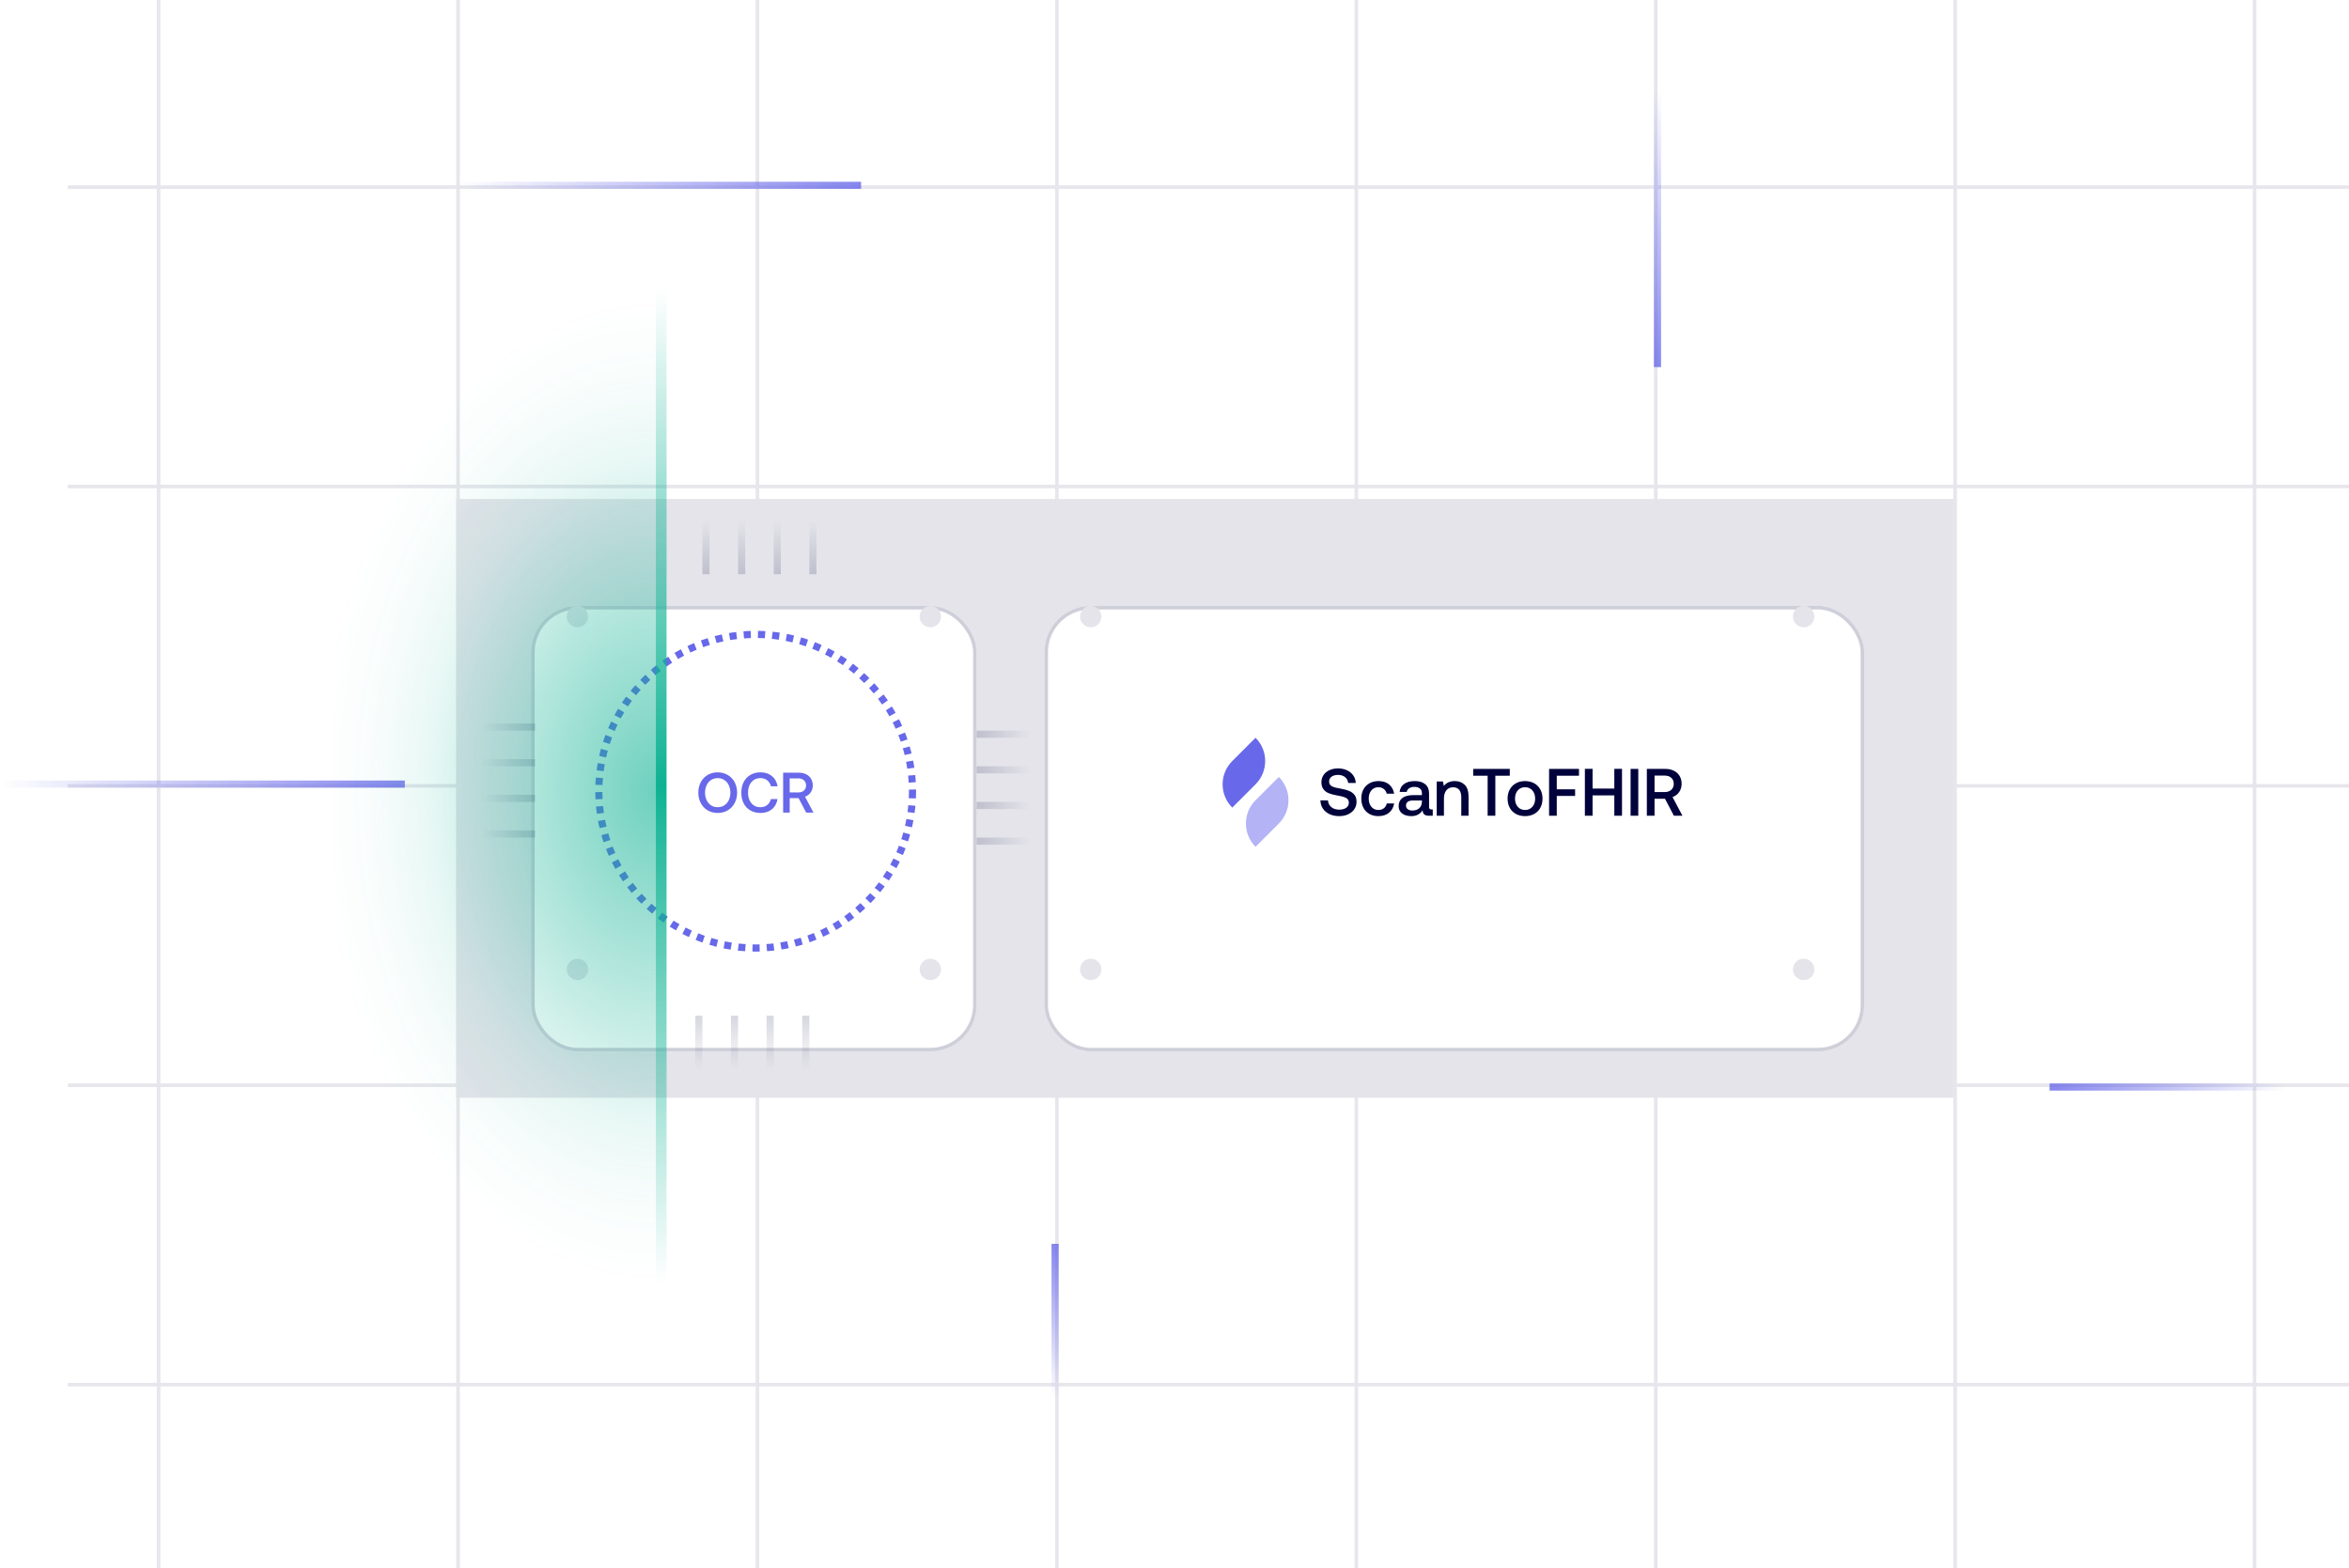 <?xml version="1.0" encoding="UTF-8"?> <svg xmlns="http://www.w3.org/2000/svg" width="659" height="440" viewBox="0 0 659 440" fill="none"><g opacity="0.1"><line x1="44.501" x2="44.501" y2="440" stroke="#00023B"></line><line x1="128.501" x2="128.501" y2="440" stroke="#00023B"></line><line x1="212.501" x2="212.501" y2="440" stroke="#00023B"></line><line x1="296.501" x2="296.501" y2="440" stroke="#00023B"></line><line x1="380.501" x2="380.501" y2="440" stroke="#00023B"></line><line x1="464.501" x2="464.501" y2="440" stroke="#00023B"></line><line x1="548.501" x2="548.501" y2="440" stroke="#00023B"></line><line x1="632.501" x2="632.501" y2="440" stroke="#00023B"></line><line x1="659" y1="52.5" x2="19" y2="52.5" stroke="#00023B"></line><line x1="659" y1="136.5" x2="19" y2="136.5" stroke="#00023B"></line><line x1="659" y1="220.5" x2="19" y2="220.5" stroke="#00023B"></line><line x1="659" y1="304.5" x2="19" y2="304.5" stroke="#00023B"></line><line x1="659" y1="388.5" x2="19" y2="388.5" stroke="#00023B"></line></g><g filter="url(#filter0_i_183_3713)"><rect x="128" y="136" width="420" height="168" fill="#E4E4EA"></rect></g><g filter="url(#filter1_d_183_3713)"><rect x="149" y="160" width="125" height="125" rx="13" fill="white"></rect><rect x="149.5" y="160.5" width="124" height="124" rx="12.5" stroke="#CFCFDA"></rect></g><g filter="url(#filter2_d_183_3713)"><rect x="293" y="160" width="230" height="125" rx="13" fill="white"></rect><rect x="293.5" y="160.5" width="229" height="124" rx="12.5" stroke="#CFCFDA"></rect></g><g clip-path="url(#clip0_183_3713)"><path d="M352.236 207L345.704 213.533C342.096 217.14 342.096 222.99 345.704 226.597L352.236 220.064C355.844 216.457 355.844 210.607 352.236 207Z" fill="#6868EA"></path><path d="M358.771 217.996L352.238 224.529C348.631 228.136 348.631 233.986 352.238 237.593L358.771 231.061C362.378 227.453 362.378 221.604 358.771 217.996Z" fill="#B3B3F5"></path><path d="M373.503 226.464C374.073 226.933 374.814 227.168 375.727 227.168C376.528 227.168 377.176 226.996 377.67 226.652C378.164 226.307 378.412 225.829 378.412 225.216C378.412 224.778 378.277 224.431 378.008 224.175C377.739 223.918 377.373 223.721 376.91 223.583C376.447 223.445 375.797 223.301 374.958 223.151C374.107 223.001 373.378 222.804 372.772 222.559C372.165 222.316 371.67 221.943 371.29 221.442C370.908 220.941 370.717 220.284 370.717 219.471C370.717 218.72 370.914 218.051 371.309 217.462C371.703 216.874 372.254 216.418 372.961 216.092C373.668 215.766 374.479 215.604 375.392 215.604C376.306 215.604 377.169 215.779 377.907 216.13C378.645 216.48 379.228 216.961 379.653 217.575C380.078 218.188 380.31 218.89 380.348 219.678H378.227C378.151 219.003 377.858 218.458 377.344 218.045C376.83 217.631 376.18 217.425 375.392 217.425C374.605 217.425 374.02 217.591 373.562 217.923C373.106 218.255 372.876 218.721 372.876 219.322C372.876 219.747 373.011 220.085 373.28 220.335C373.549 220.586 373.909 220.773 374.36 220.898C374.811 221.024 375.455 221.162 376.293 221.312C377.145 221.462 377.876 221.662 378.49 221.913C379.103 222.163 379.603 222.532 379.992 223.02C380.38 223.507 380.573 224.152 380.573 224.953C380.573 225.753 380.367 226.423 379.954 227.036C379.541 227.649 378.966 228.127 378.227 228.472C377.489 228.816 376.65 228.988 375.712 228.988C374.673 228.988 373.76 228.8 372.972 228.425C372.183 228.049 371.567 227.526 371.123 226.858C370.678 226.187 370.45 225.422 370.437 224.558L372.558 224.596C372.621 225.371 372.936 225.995 373.506 226.464H373.503Z" fill="#00023B"></path><path d="M386.693 228.989C385.742 228.989 384.903 228.786 384.178 228.379C383.452 227.972 382.892 227.393 382.497 226.642C382.104 225.892 381.906 225.028 381.906 224.052C381.906 223.076 382.106 222.219 382.507 221.48C382.907 220.742 383.473 220.17 384.205 219.763C384.938 219.356 385.785 219.153 386.749 219.153C387.949 219.153 388.932 219.468 389.695 220.101C390.459 220.733 390.934 221.593 391.121 222.682H389.038C388.9 222.132 388.625 221.694 388.211 221.368C387.798 221.042 387.292 220.88 386.691 220.88C385.878 220.88 385.225 221.175 384.729 221.763C384.235 222.351 383.988 223.115 383.988 224.053C383.988 224.992 384.235 225.777 384.729 226.371C385.223 226.966 385.878 227.263 386.691 227.263C387.317 227.263 387.836 227.097 388.249 226.765C388.663 226.433 388.931 225.985 389.056 225.424H391.121C390.934 226.537 390.453 227.41 389.676 228.043C388.9 228.675 387.905 228.99 386.691 228.99L386.693 228.989Z" fill="#00023B"></path><path d="M401.955 228.876H400.885C400.259 228.876 399.809 228.744 399.533 228.482C399.258 228.219 399.119 227.838 399.119 227.337C398.393 228.439 397.336 228.989 395.948 228.989C394.872 228.989 394.008 228.739 393.357 228.238C392.707 227.738 392.381 227.049 392.381 226.173C392.381 225.185 392.731 224.425 393.431 223.893C394.133 223.361 395.152 223.095 396.491 223.095H398.912V222.514C398.912 221.975 398.724 221.553 398.349 221.247C397.973 220.94 397.455 220.786 396.791 220.786C396.203 220.786 395.718 220.914 395.336 221.171C394.954 221.428 394.726 221.768 394.65 222.194H392.661C392.761 221.231 393.186 220.483 393.937 219.951C394.688 219.419 395.67 219.153 396.884 219.153C398.173 219.153 399.168 219.453 399.868 220.054C400.569 220.655 400.918 221.518 400.918 222.644V226.435C400.918 226.886 401.131 227.11 401.557 227.11H401.951V228.874L401.955 228.876ZM396.399 224.596C395.773 224.596 395.292 224.718 394.953 224.962C394.615 225.206 394.446 225.566 394.446 226.041C394.446 226.455 394.605 226.786 394.924 227.036C395.244 227.286 395.678 227.412 396.229 227.412C397.067 227.412 397.722 227.186 398.191 226.736C398.66 226.285 398.902 225.686 398.913 224.935V224.597H396.399V224.596Z" fill="#00023B"></path><path d="M411.998 223.583V228.876H409.953V223.695C409.953 222.781 409.759 222.087 409.371 221.612C408.983 221.136 408.415 220.898 407.664 220.898C406.863 220.898 406.234 221.177 405.777 221.734C405.321 222.291 405.091 223.057 405.091 224.034V228.877H403.064V219.265H404.828L405.054 220.523C405.78 219.609 406.806 219.153 408.132 219.153C409.27 219.153 410.199 219.504 410.919 220.204C411.639 220.905 411.998 222.03 411.998 223.583Z" fill="#00023B"></path><path d="M423.563 215.737V217.652H419.509V228.877H417.35V217.651H413.296V215.736H423.563V215.737Z" fill="#00023B"></path><path d="M423.555 226.652C423.149 225.907 422.945 225.047 422.945 224.07C422.945 223.094 423.149 222.253 423.555 221.509C423.962 220.764 424.537 220.185 425.283 219.772C426.027 219.359 426.881 219.153 427.845 219.153C428.808 219.153 429.662 219.359 430.406 219.772C431.151 220.185 431.727 220.764 432.134 221.509C432.54 222.253 432.744 223.107 432.744 224.07C432.744 225.034 432.54 225.907 432.134 226.652C431.727 227.396 431.151 227.972 430.406 228.379C429.662 228.786 428.808 228.989 427.845 228.989C426.881 228.989 426.027 228.786 425.283 228.379C424.538 227.972 423.962 227.397 423.555 226.652ZM430.679 224.07C430.679 223.132 430.419 222.365 429.9 221.771C429.382 221.176 428.696 220.879 427.845 220.879C426.993 220.879 426.311 221.176 425.799 221.771C425.285 222.365 425.03 223.132 425.03 224.07C425.03 225.009 425.287 225.776 425.799 226.37C426.313 226.964 426.995 227.262 427.845 227.262C428.695 227.262 429.38 226.964 429.9 226.37C430.419 225.776 430.679 225.009 430.679 224.07Z" fill="#00023B"></path><path d="M442.976 215.737V217.652H436.745V221.463H441.888V223.321H436.745V228.877H434.586V215.737H442.976Z" fill="#00023B"></path><path d="M446.788 215.718V221.254H452.888V215.718H455.047V228.876H452.888V223.169H446.788V228.876H444.629V215.718H446.788Z" fill="#00023B"></path><path d="M459.61 215.737V228.877H457.451V215.737H459.61Z" fill="#00023B"></path><path d="M469.597 216.253C470.286 216.598 470.82 217.085 471.202 217.717C471.584 218.35 471.774 219.085 471.774 219.923C471.774 220.762 471.542 221.569 471.08 222.232C470.617 222.896 469.998 223.365 469.222 223.64L472 228.877H469.597L467.101 224.109H464.173V228.877H462.014V215.737H467.195C468.109 215.737 468.909 215.909 469.597 216.253ZM467.026 222.232C467.802 222.232 468.419 222.022 468.875 221.604C469.331 221.184 469.561 220.625 469.561 219.923C469.561 219.222 469.333 218.663 468.875 218.243C468.419 217.823 467.802 217.614 467.026 217.614H464.174V222.232H467.026Z" fill="#00023B"></path></g><path d="M206.104 225.328C205.64 226.192 205 226.88 204.168 227.36C203.336 227.856 202.408 228.096 201.352 228.096C200.296 228.096 199.352 227.856 198.52 227.36C197.688 226.88 197.048 226.192 196.6 225.328C196.136 224.464 195.912 223.488 195.912 222.4C195.912 221.312 196.136 220.336 196.6 219.472C197.048 218.608 197.688 217.936 198.52 217.44C199.352 216.96 200.296 216.704 201.352 216.704C202.408 216.704 203.336 216.96 204.168 217.44C205 217.936 205.64 218.608 206.104 219.472C206.552 220.336 206.792 221.312 206.792 222.4C206.792 223.488 206.552 224.464 206.104 225.328ZM198.248 224.512C198.536 225.136 198.952 225.616 199.496 225.968C200.04 226.32 200.648 226.48 201.352 226.48C202.04 226.48 202.648 226.32 203.192 225.968C203.736 225.616 204.152 225.136 204.456 224.512C204.744 223.888 204.904 223.184 204.904 222.4C204.904 221.632 204.744 220.928 204.456 220.304C204.152 219.68 203.736 219.2 203.192 218.848C202.648 218.496 202.04 218.32 201.352 218.32C200.648 218.32 200.04 218.496 199.496 218.848C198.952 219.2 198.536 219.68 198.248 220.304C197.944 220.928 197.8 221.632 197.8 222.4C197.8 223.184 197.944 223.888 198.248 224.512ZM208.631 219.424C209.079 218.56 209.703 217.904 210.519 217.424C211.335 216.944 212.295 216.704 213.383 216.704C214.215 216.704 214.983 216.864 215.655 217.184C216.327 217.504 216.887 217.968 217.319 218.56C217.735 219.152 218.007 219.84 218.135 220.608H216.295C216.103 219.904 215.751 219.344 215.239 218.928C214.711 218.528 214.071 218.32 213.303 218.32C212.599 218.32 211.991 218.496 211.479 218.848C210.951 219.2 210.551 219.68 210.279 220.288C209.991 220.896 209.863 221.6 209.863 222.4C209.863 223.2 209.991 223.904 210.279 224.512C210.551 225.136 210.951 225.616 211.479 225.968C211.991 226.32 212.599 226.48 213.303 226.48C214.071 226.48 214.711 226.288 215.223 225.872C215.735 225.472 216.087 224.912 216.279 224.192H218.119C217.991 224.992 217.719 225.68 217.303 226.256C216.887 226.848 216.343 227.296 215.671 227.616C214.999 227.936 214.231 228.096 213.383 228.096C212.295 228.096 211.335 227.872 210.519 227.392C209.703 226.928 209.079 226.272 208.631 225.408C208.183 224.544 207.975 223.552 207.975 222.4C207.975 221.28 208.183 220.288 208.631 219.424ZM224.12 216.8C224.888 216.8 225.576 216.96 226.168 217.248C226.744 217.536 227.208 217.952 227.528 218.496C227.848 219.04 228.024 219.664 228.024 220.368C228.024 221.12 227.816 221.776 227.432 222.336C227.032 222.912 226.504 223.312 225.848 223.536L228.216 228H226.168L224.04 223.936H221.544V228H219.704V216.8H224.12ZM221.544 222.336H223.976C224.632 222.336 225.16 222.16 225.544 221.808C225.928 221.456 226.136 220.976 226.136 220.368C226.136 219.776 225.928 219.296 225.544 218.944C225.16 218.592 224.632 218.4 223.976 218.4H221.544V222.336Z" fill="#6868EA"></path><circle cx="212" cy="222" r="44" stroke="#6868EA" stroke-width="2" stroke-dasharray="2 2"></circle><circle cx="162" cy="173" r="3" fill="#E4E4EA"></circle><circle cx="306" cy="173" r="3" fill="#E4E4EA"></circle><circle cx="162" cy="272" r="3" fill="#E4E4EA"></circle><circle cx="306" cy="272" r="3" fill="#E4E4EA"></circle><circle cx="261" cy="173" r="3" fill="#E4E4EA"></circle><circle cx="506" cy="173" r="3" fill="#E4E4EA"></circle><circle cx="261" cy="272" r="3" fill="#E4E4EA"></circle><circle cx="506" cy="272" r="3" fill="#E4E4EA"></circle><line opacity="0.8" x1="289.121" y1="206" x2="274" y2="206" stroke="url(#paint0_linear_183_3713)" stroke-width="2"></line><line opacity="0.8" x1="289.121" y1="216" x2="274" y2="216" stroke="url(#paint1_linear_183_3713)" stroke-width="2"></line><line opacity="0.8" x1="289.121" y1="226" x2="274" y2="226" stroke="url(#paint2_linear_183_3713)" stroke-width="2"></line><line opacity="0.8" x1="289.121" y1="236" x2="274" y2="236" stroke="url(#paint3_linear_183_3713)" stroke-width="2"></line><line opacity="0.8" x1="226.061" y1="300.121" x2="226.061" y2="285" stroke="url(#paint4_linear_183_3713)" stroke-width="2"></line><line opacity="0.8" x1="216.061" y1="300.121" x2="216.061" y2="285" stroke="url(#paint5_linear_183_3713)" stroke-width="2"></line><line opacity="0.8" x1="206.061" y1="300.121" x2="206.061" y2="285" stroke="url(#paint6_linear_183_3713)" stroke-width="2"></line><line opacity="0.8" x1="196.061" y1="300.121" x2="196.061" y2="285" stroke="url(#paint7_linear_183_3713)" stroke-width="2"></line><line opacity="0.8" x1="135" y1="234" x2="150.121" y2="234" stroke="url(#paint8_linear_183_3713)" stroke-width="2"></line><line opacity="0.8" x1="135" y1="224" x2="150.121" y2="224" stroke="url(#paint9_linear_183_3713)" stroke-width="2"></line><line opacity="0.8" x1="135" y1="214" x2="150.121" y2="214" stroke="url(#paint10_linear_183_3713)" stroke-width="2"></line><line opacity="0.8" x1="135" y1="204" x2="150.121" y2="204" stroke="url(#paint11_linear_183_3713)" stroke-width="2"></line><line opacity="0.8" x1="198.06" y1="146" x2="198.06" y2="161.121" stroke="url(#paint12_linear_183_3713)" stroke-width="2"></line><line opacity="0.8" x1="208.06" y1="146" x2="208.06" y2="161.121" stroke="url(#paint13_linear_183_3713)" stroke-width="2"></line><line opacity="0.8" x1="218.06" y1="146" x2="218.06" y2="161.121" stroke="url(#paint14_linear_183_3713)" stroke-width="2"></line><line opacity="0.8" x1="228.06" y1="146" x2="228.06" y2="161.121" stroke="url(#paint15_linear_183_3713)" stroke-width="2"></line><line opacity="0.8" x1="0" y1="220" x2="113.57" y2="220" stroke="url(#paint16_linear_183_3713)" stroke-width="2"></line><line opacity="0.8" x1="641" y1="305" x2="575" y2="305" stroke="url(#paint17_linear_183_3713)" stroke-width="2"></line><line opacity="0.8" x1="296" y1="392" x2="296" y2="349" stroke="url(#paint18_linear_183_3713)" stroke-width="2"></line><line opacity="0.8" x1="465" y1="25" x2="465" y2="103" stroke="url(#paint19_linear_183_3713)" stroke-width="2"></line><line opacity="0.8" x1="128" y1="52" x2="241.57" y2="52" stroke="url(#paint20_linear_183_3713)" stroke-width="2"></line><line x1="185.5" y1="360" x2="185.5" y2="81" stroke="url(#paint21_linear_183_3713)" stroke-width="3"></line><rect opacity="0.6" x="93.001" y="84" width="91" height="276" fill="url(#paint22_radial_183_3713)"></rect><defs><filter id="filter0_i_183_3713" x="128" y="136" width="420" height="172" filterUnits="userSpaceOnUse" color-interpolation-filters="sRGB"><feFlood flood-opacity="0" result="BackgroundImageFix"></feFlood><feBlend mode="normal" in="SourceGraphic" in2="BackgroundImageFix" result="shape"></feBlend><feColorMatrix in="SourceAlpha" type="matrix" values="0 0 0 0 0 0 0 0 0 0 0 0 0 0 0 0 0 0 127 0" result="hardAlpha"></feColorMatrix><feOffset dy="4"></feOffset><feGaussianBlur stdDeviation="7"></feGaussianBlur><feComposite in2="hardAlpha" operator="arithmetic" k2="-1" k3="1"></feComposite><feColorMatrix type="matrix" values="0 0 0 0 0 0 0 0 0 0.008 0 0 0 0 0.231 0 0 0 0.05 0"></feColorMatrix><feBlend mode="normal" in2="shape" result="effect1_innerShadow_183_3713"></feBlend></filter><filter id="filter1_d_183_3713" x="135" y="156" width="153" height="153" filterUnits="userSpaceOnUse" color-interpolation-filters="sRGB"><feFlood flood-opacity="0" result="BackgroundImageFix"></feFlood><feColorMatrix in="SourceAlpha" type="matrix" values="0 0 0 0 0 0 0 0 0 0 0 0 0 0 0 0 0 0 127 0" result="hardAlpha"></feColorMatrix><feOffset dy="10"></feOffset><feGaussianBlur stdDeviation="7"></feGaussianBlur><feComposite in2="hardAlpha" operator="out"></feComposite><feColorMatrix type="matrix" values="0 0 0 0 0 0 0 0 0 0.008 0 0 0 0 0.231 0 0 0 0.1 0"></feColorMatrix><feBlend mode="normal" in2="BackgroundImageFix" result="effect1_dropShadow_183_3713"></feBlend><feBlend mode="normal" in="SourceGraphic" in2="effect1_dropShadow_183_3713" result="shape"></feBlend></filter><filter id="filter2_d_183_3713" x="279" y="156" width="258" height="153" filterUnits="userSpaceOnUse" color-interpolation-filters="sRGB"><feFlood flood-opacity="0" result="BackgroundImageFix"></feFlood><feColorMatrix in="SourceAlpha" type="matrix" values="0 0 0 0 0 0 0 0 0 0 0 0 0 0 0 0 0 0 127 0" result="hardAlpha"></feColorMatrix><feOffset dy="10"></feOffset><feGaussianBlur stdDeviation="7"></feGaussianBlur><feComposite in2="hardAlpha" operator="out"></feComposite><feColorMatrix type="matrix" values="0 0 0 0 0 0 0 0 0 0.008 0 0 0 0 0.231 0 0 0 0.1 0"></feColorMatrix><feBlend mode="normal" in2="BackgroundImageFix" result="effect1_dropShadow_183_3713"></feBlend><feBlend mode="normal" in="SourceGraphic" in2="effect1_dropShadow_183_3713" result="shape"></feBlend></filter><linearGradient id="paint0_linear_183_3713" x1="289.121" y1="204.5" x2="274" y2="204.5" gradientUnits="userSpaceOnUse"><stop stop-color="#00023B" stop-opacity="0"></stop><stop offset="1" stop-color="#00023B" stop-opacity="0.2"></stop></linearGradient><linearGradient id="paint1_linear_183_3713" x1="289.121" y1="214.5" x2="274" y2="214.5" gradientUnits="userSpaceOnUse"><stop stop-color="#00023B" stop-opacity="0"></stop><stop offset="1" stop-color="#00023B" stop-opacity="0.2"></stop></linearGradient><linearGradient id="paint2_linear_183_3713" x1="289.121" y1="224.5" x2="274" y2="224.5" gradientUnits="userSpaceOnUse"><stop stop-color="#00023B" stop-opacity="0"></stop><stop offset="1" stop-color="#00023B" stop-opacity="0.2"></stop></linearGradient><linearGradient id="paint3_linear_183_3713" x1="289.121" y1="234.5" x2="274" y2="234.5" gradientUnits="userSpaceOnUse"><stop stop-color="#00023B" stop-opacity="0"></stop><stop offset="1" stop-color="#00023B" stop-opacity="0.2"></stop></linearGradient><linearGradient id="paint4_linear_183_3713" x1="227.561" y1="300.121" x2="227.561" y2="285" gradientUnits="userSpaceOnUse"><stop stop-color="#00023B" stop-opacity="0"></stop><stop offset="1" stop-color="#00023B" stop-opacity="0.2"></stop></linearGradient><linearGradient id="paint5_linear_183_3713" x1="217.561" y1="300.121" x2="217.561" y2="285" gradientUnits="userSpaceOnUse"><stop stop-color="#00023B" stop-opacity="0"></stop><stop offset="1" stop-color="#00023B" stop-opacity="0.2"></stop></linearGradient><linearGradient id="paint6_linear_183_3713" x1="207.561" y1="300.121" x2="207.561" y2="285" gradientUnits="userSpaceOnUse"><stop stop-color="#00023B" stop-opacity="0"></stop><stop offset="1" stop-color="#00023B" stop-opacity="0.2"></stop></linearGradient><linearGradient id="paint7_linear_183_3713" x1="197.561" y1="300.121" x2="197.561" y2="285" gradientUnits="userSpaceOnUse"><stop stop-color="#00023B" stop-opacity="0"></stop><stop offset="1" stop-color="#00023B" stop-opacity="0.2"></stop></linearGradient><linearGradient id="paint8_linear_183_3713" x1="135" y1="235.5" x2="150.121" y2="235.5" gradientUnits="userSpaceOnUse"><stop stop-color="#00023B" stop-opacity="0"></stop><stop offset="1" stop-color="#00023B" stop-opacity="0.2"></stop></linearGradient><linearGradient id="paint9_linear_183_3713" x1="135" y1="225.5" x2="150.121" y2="225.5" gradientUnits="userSpaceOnUse"><stop stop-color="#00023B" stop-opacity="0"></stop><stop offset="1" stop-color="#00023B" stop-opacity="0.2"></stop></linearGradient><linearGradient id="paint10_linear_183_3713" x1="135" y1="215.5" x2="150.121" y2="215.5" gradientUnits="userSpaceOnUse"><stop stop-color="#00023B" stop-opacity="0"></stop><stop offset="1" stop-color="#00023B" stop-opacity="0.2"></stop></linearGradient><linearGradient id="paint11_linear_183_3713" x1="135" y1="205.5" x2="150.121" y2="205.5" gradientUnits="userSpaceOnUse"><stop stop-color="#00023B" stop-opacity="0"></stop><stop offset="1" stop-color="#00023B" stop-opacity="0.2"></stop></linearGradient><linearGradient id="paint12_linear_183_3713" x1="196.56" y1="146" x2="196.56" y2="161.121" gradientUnits="userSpaceOnUse"><stop stop-color="#00023B" stop-opacity="0"></stop><stop offset="1" stop-color="#00023B" stop-opacity="0.2"></stop></linearGradient><linearGradient id="paint13_linear_183_3713" x1="206.56" y1="146" x2="206.56" y2="161.121" gradientUnits="userSpaceOnUse"><stop stop-color="#00023B" stop-opacity="0"></stop><stop offset="1" stop-color="#00023B" stop-opacity="0.2"></stop></linearGradient><linearGradient id="paint14_linear_183_3713" x1="216.56" y1="146" x2="216.56" y2="161.121" gradientUnits="userSpaceOnUse"><stop stop-color="#00023B" stop-opacity="0"></stop><stop offset="1" stop-color="#00023B" stop-opacity="0.2"></stop></linearGradient><linearGradient id="paint15_linear_183_3713" x1="226.56" y1="146" x2="226.56" y2="161.121" gradientUnits="userSpaceOnUse"><stop stop-color="#00023B" stop-opacity="0"></stop><stop offset="1" stop-color="#00023B" stop-opacity="0.2"></stop></linearGradient><linearGradient id="paint16_linear_183_3713" x1="0" y1="221.5" x2="113.57" y2="221.5" gradientUnits="userSpaceOnUse"><stop stop-color="#6868EA" stop-opacity="0"></stop><stop offset="1" stop-color="#6868EA"></stop></linearGradient><linearGradient id="paint17_linear_183_3713" x1="641" y1="303.5" x2="575" y2="303.5" gradientUnits="userSpaceOnUse"><stop stop-color="#6868EA" stop-opacity="0"></stop><stop offset="1" stop-color="#6868EA"></stop></linearGradient><linearGradient id="paint18_linear_183_3713" x1="297.5" y1="392" x2="297.5" y2="349" gradientUnits="userSpaceOnUse"><stop stop-color="#6868EA" stop-opacity="0"></stop><stop offset="1" stop-color="#6868EA"></stop></linearGradient><linearGradient id="paint19_linear_183_3713" x1="463.5" y1="25" x2="463.5" y2="103" gradientUnits="userSpaceOnUse"><stop stop-color="#6868EA" stop-opacity="0"></stop><stop offset="1" stop-color="#6868EA"></stop></linearGradient><linearGradient id="paint20_linear_183_3713" x1="128" y1="53.5" x2="241.57" y2="53.5" gradientUnits="userSpaceOnUse"><stop stop-color="#6868EA" stop-opacity="0"></stop><stop offset="1" stop-color="#6868EA"></stop></linearGradient><linearGradient id="paint21_linear_183_3713" x1="187.5" y1="81" x2="187.5" y2="360" gradientUnits="userSpaceOnUse"><stop stop-color="#0EB293" stop-opacity="0"></stop><stop offset="0.5" stop-color="#0EB293"></stop><stop offset="1" stop-color="#0EB293" stop-opacity="0"></stop></linearGradient><radialGradient id="paint22_radial_183_3713" cx="0" cy="0" r="1" gradientUnits="userSpaceOnUse" gradientTransform="translate(184 222) rotate(90) scale(138 95.081)"><stop stop-color="#0EB293"></stop><stop offset="0.68" stop-color="#0EB293" stop-opacity="0.15"></stop><stop offset="0.85" stop-color="#0EB293" stop-opacity="0.04"></stop><stop offset="1" stop-color="#0EB293" stop-opacity="0"></stop></radialGradient><clipPath id="clip0_183_3713"><rect width="129" height="30.593" fill="white" transform="translate(343 207)"></rect></clipPath></defs></svg> 